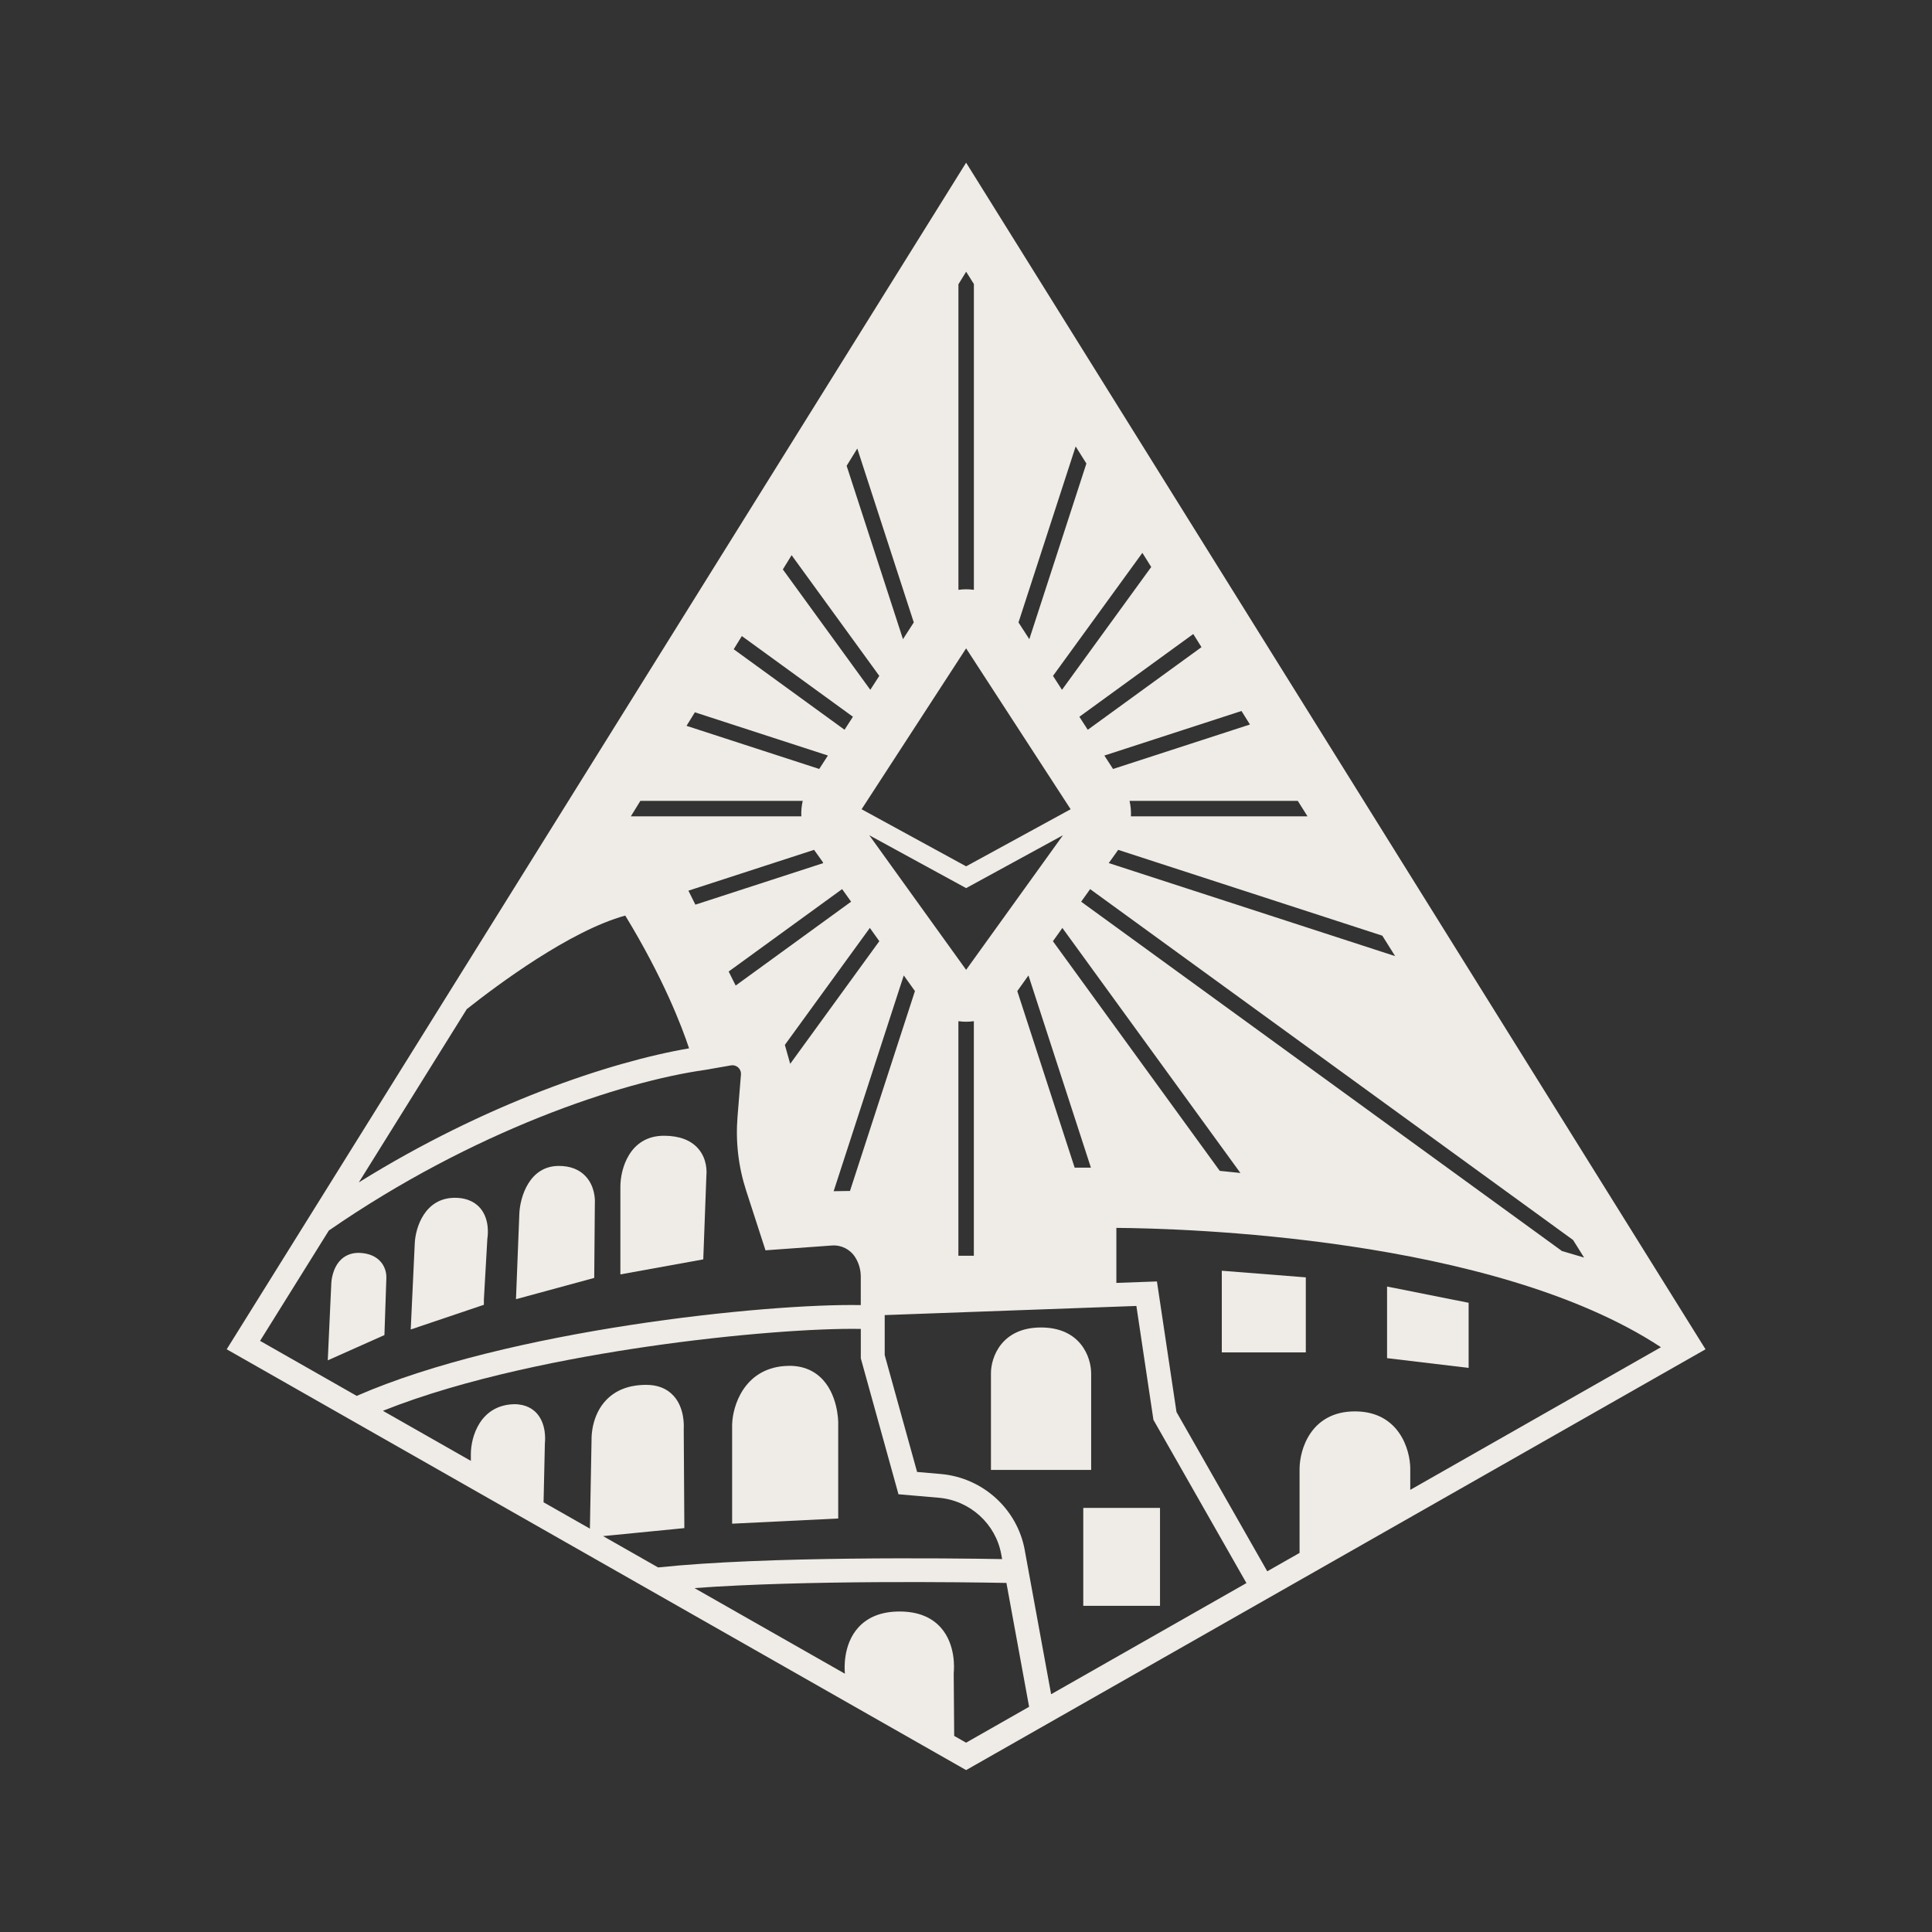 <svg width="480" height="480" viewBox="0 0 480 480" fill="none" xmlns="http://www.w3.org/2000/svg">
<rect x="0" y="0" width="480" height="480" fill="#333333" stroke="none"/>
<path d="M147.797 298.762C147.826 298.147 147.859 294.734 145.459 292.2C143.866 290.52 141.638 289.67 138.845 289.67C131.491 289.67 129.211 297.408 129.029 301.507L128.194 322.781L147.634 317.496L147.792 298.757L147.797 298.762Z" fill="#EFEBE6"/>
<path d="M95.986 317.688C96.019 317.184 96.062 315.206 94.622 313.522C93.461 312.163 91.733 311.41 89.482 311.28C87.672 311.179 86.064 311.712 84.84 312.835C82.512 314.962 82.32 318.442 82.306 318.941L81.432 337.973L95.51 331.694L95.986 317.683V317.688Z" fill="#EFEBE6"/>
<path d="M120.221 324.173V322.819L121.085 307.704C121.224 306.835 121.675 302.966 119.338 300.187C118.339 299.002 116.438 297.59 113.016 297.59C105.552 297.59 103.238 304.949 103.051 308.832L102.043 330.307L118.877 324.624L120.221 324.168V324.173Z" fill="#EFEBE6"/>
<path d="M303.552 336H324.427V317.357L303.552 315.71V336Z" fill="#EFEBE6"/>
<path d="M175.507 291.922C175.574 291.24 175.747 287.952 173.438 285.336C171.59 283.238 168.739 282.178 164.966 282.173C156.398 282.173 154.133 290.438 154.133 294.806V316.622L174.725 312.888L175.507 291.922Z" fill="#EFEBE6"/>
<path d="M271.09 341.17C271.09 337.238 268.488 329.808 258.643 329.808C248.798 329.808 246.197 337.238 246.197 341.17V365.203H271.094V341.17H271.09Z" fill="#EFEBE6"/>
<path d="M364.877 323.674L344.611 319.637V337.43L364.877 339.85V323.674Z" fill="#EFEBE6"/>
<path d="M288.202 374.635H269.136V398.962H288.202V374.635Z" fill="#EFEBE6"/>
<path d="M240.029 40.416L56.323 335.227L240.029 439.776L423.734 335.227L240.029 40.416ZM393.562 312.437L388.066 310.814L268.608 224.026L270.84 220.901L390.83 308.078L393.562 312.437ZM240.029 240.955L215.971 207.514L240.029 220.651L264.086 207.514L240.029 240.955ZM241.949 253.714V311.981H238.109V253.714C238.742 253.8 239.381 253.848 240.034 253.848C240.686 253.848 241.32 253.8 241.949 253.714ZM209.222 220.896L211.454 224.021L182.774 244.858L181.037 241.373L209.222 220.896ZM172.766 224.76L171.034 221.285L202.253 211.142L204.418 214.171L204.509 214.445L172.766 224.76ZM216.11 230.539L218.462 233.832L196.325 264.302L194.995 259.603L216.11 230.539ZM224.539 242.342L227.314 246.23L211.176 295.891L207.12 295.949L224.539 242.342ZM214.061 201.053L240.029 161.083L265.997 201.053L240.029 215.237L214.061 201.053ZM255.518 242.347L271.032 290.098H266.995L252.744 246.235L255.518 242.347ZM261.595 233.842L263.947 230.549L308.174 291.422L303.043 290.894L261.595 233.842ZM346.613 237.542L275.467 214.426L277.81 211.147L343.435 232.469L346.613 237.538V237.542ZM324.845 202.814H280.978C281.04 201.528 280.925 200.237 280.632 198.974H322.435L324.845 202.814ZM310.546 180L276.533 191.05L274.378 187.714L308.443 176.645L310.546 180ZM298.502 160.786L270.25 181.31L268.166 178.08L296.462 157.522L298.507 160.786H298.502ZM286.018 140.866L263.846 171.384L261.614 167.923L283.819 137.357L286.018 140.866ZM267.25 110.923L269.909 115.166L255.73 158.803L253.042 154.642L267.245 110.923H267.25ZM238.118 70.627L240.038 67.507L241.958 70.57V146.539C241.325 146.453 240.686 146.405 240.038 146.405C239.39 146.405 238.752 146.453 238.118 146.539V70.622V70.627ZM212.99 111.437L227.026 154.637L224.342 158.798L210.346 115.728L212.99 111.437ZM196.675 137.938L218.458 167.918L216.226 171.379L194.496 141.47L196.675 137.933V137.938ZM184.306 158.026L211.906 178.075L209.822 181.306L182.29 161.304L184.31 158.026H184.306ZM172.642 176.971L205.69 187.709L203.534 191.045L170.568 180.331L172.642 176.966V176.971ZM159.096 198.97H199.435C199.142 200.232 199.027 201.523 199.09 202.81H156.734L159.101 198.97H159.096ZM115.978 250.709C123.696 244.603 141.624 231.25 155.342 227.472C164.846 243.062 169.411 255.067 171.197 260.458C151.56 263.822 120.571 274.21 89.155 293.755L115.973 250.709H115.978ZM64.618 333.13L81.696 305.726C117.586 280.915 154.43 268.728 175.243 265.805L181.594 264.696C182.352 264.562 183.13 264.85 183.619 265.445C183.965 265.867 184.133 266.405 184.09 266.952L183.24 277.378C182.726 283.661 183.451 289.882 185.395 295.858L190.186 310.637L206.683 309.442C209.011 309.269 211.229 310.387 212.472 312.36C213.379 313.8 213.854 315.461 213.854 317.165V324.245C190.594 323.798 126.13 330.389 88.627 346.805L64.608 333.13H64.618ZM163.502 389.424L149.837 381.643L170.026 379.656L169.872 355.018C169.92 354.23 170.093 349.766 167.328 346.762C165.686 344.971 163.411 344.064 160.565 344.064C156.389 344.064 153.058 345.312 150.667 347.774C146.981 351.566 146.957 356.885 146.971 357.571L146.558 379.786L135.048 373.238L135.374 358.565C135.47 357.739 135.744 353.832 133.392 351.173C132.461 350.122 130.733 348.869 127.79 348.869H127.742C119.232 349.085 116.981 357.067 116.981 361.258V362.947L95.136 350.51C115.651 342.317 141.682 337.368 160.637 334.594C182.914 331.334 203.347 329.966 213.864 330.168V337.469L223.224 371.246L233.222 372.11C240.974 372.778 247.363 378.557 248.755 386.155L248.971 387.35C235.824 387.13 190.282 386.592 163.512 389.424V389.434L163.502 389.424ZM240.024 432.965L237.067 431.28L236.947 415.699C237.058 414.643 237.499 408.624 233.765 404.4C231.398 401.726 227.947 400.373 223.498 400.373C219.048 400.373 215.587 401.726 213.197 404.4C209.405 408.643 209.808 414.701 209.904 415.699V415.824L172.531 394.555C200.232 392.525 239.914 393.086 250.042 393.274L255.677 424.046H255.682L240.019 432.965H240.024ZM254.592 385.085C252.72 374.87 244.142 367.109 233.722 366.211L227.851 365.702L219.802 336.662V326.731L282.331 324.461L286.565 352.752L309.672 393.312L261.149 420.926L254.587 385.085H254.592ZM336.629 350.654C325.747 350.654 322.872 360.038 322.872 365.006V385.819L314.846 390.384L292.296 350.808L287.438 318.37L277.358 318.734V305.064C293.366 305.179 370.848 307.195 412.656 334.709L350.376 370.152V365.002H350.381C350.381 360.043 347.506 350.654 336.624 350.654H336.629Z" fill="#EFEBE6"/>
<path d="M203.76 342.12C201.432 339.998 198.408 339.082 194.77 339.394C184.853 340.234 182.011 349.272 181.896 353.938V378.557L208.253 377.266V353.429C208.253 353.136 208.205 346.166 203.76 342.12Z" fill="#EFEBE6"/>
</svg>
